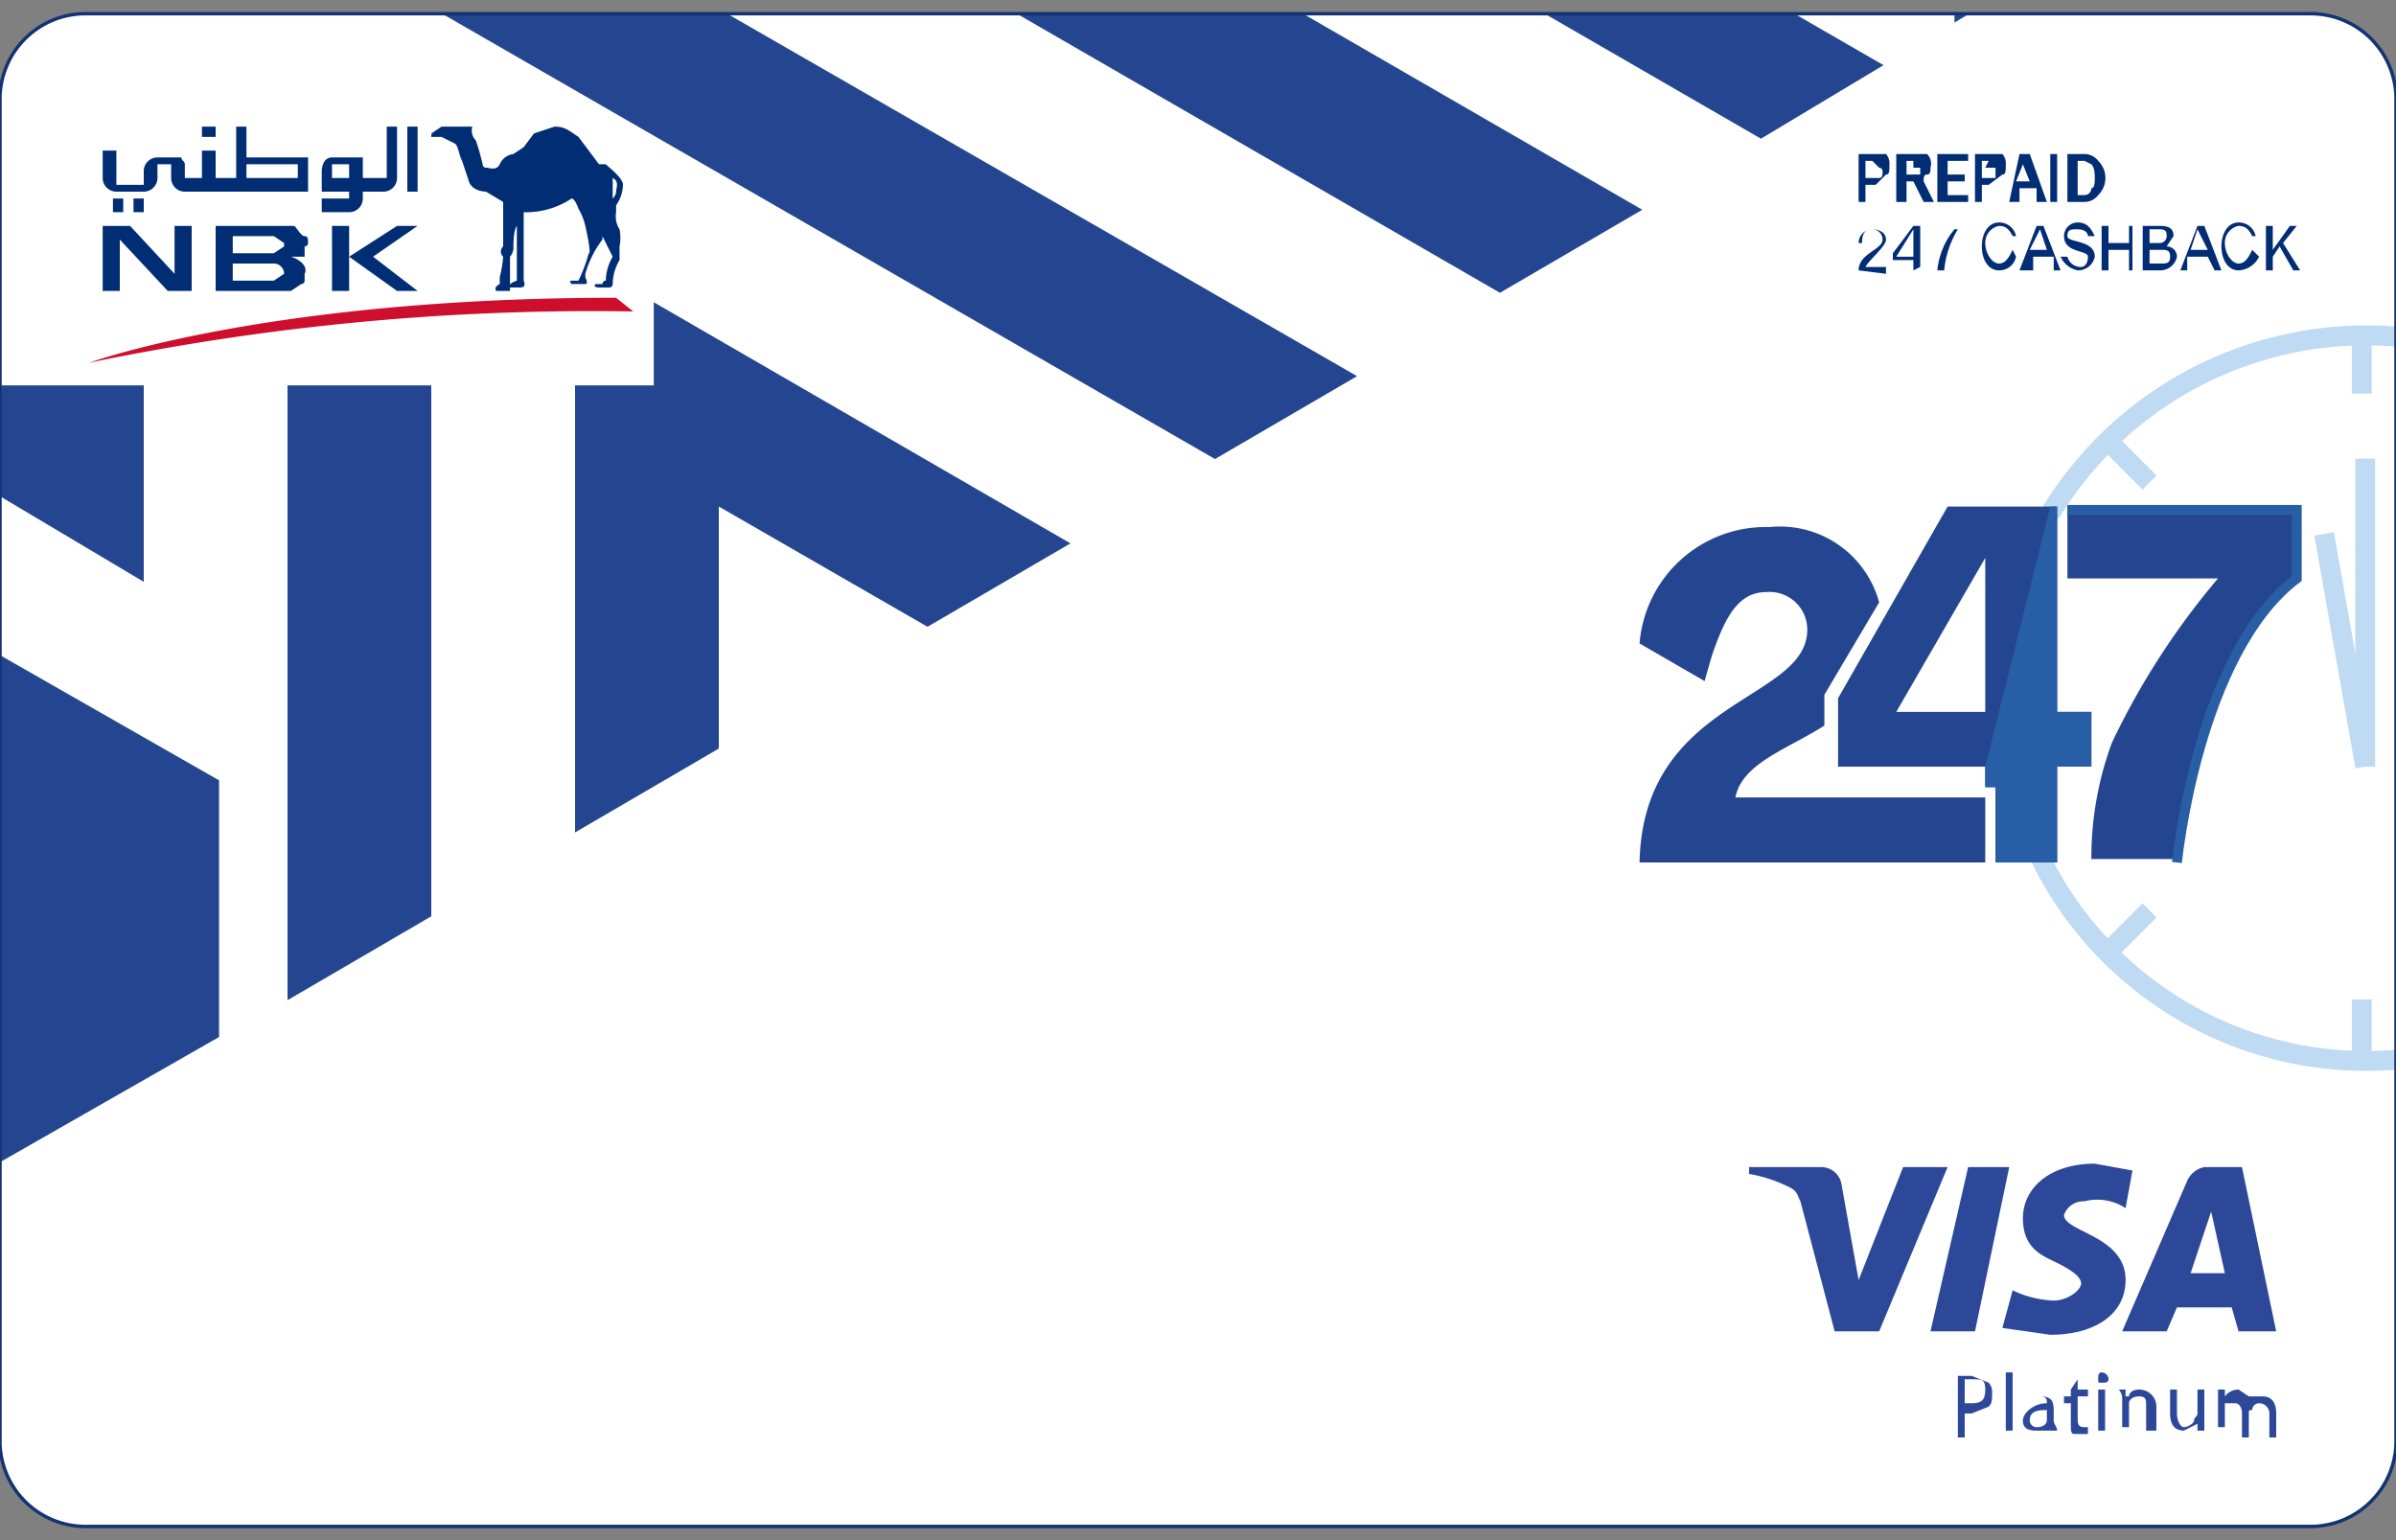 <svg xmlns="http://www.w3.org/2000/svg" xmlns:xlink="http://www.w3.org/1999/xlink" width="70" height="45" viewBox="0 0 70 45"><rect x="0" y="0" width="70" height="45" fill="#808080" stroke="none"/><defs><style>.a,.b,.i,.l{fill:none;}.a{stroke:#133371;stroke-width:0.1px;}.a,.i,.l{stroke-miterlimit:10;}.c{fill:#fff;}.d{clip-path:url(#a);}.e{fill:#002d74;}.f{fill:#244690;}.g{clip-path:url(#b);}.h{fill:#2d4899;}.i{stroke:#bfdaf3;stroke-width:0.58px;}.j{clip-path:url(#c);}.k{fill:#285ea5;}.l{stroke:#285ea5;stroke-width:0.29px;}.m{fill:#ce0e2d;}</style><clipPath id="a"><path class="a" d="M70,42.2a2.5,2.5,0,0,1-2.5,2.4H2.5A2.5,2.5,0,0,1,0,42.2V2.8A2.5,2.5,0,0,1,2.5.4h65A2.5,2.5,0,0,1,70,2.8Z"/></clipPath><clipPath id="b"><polygon class="b" points="48.2 6 -1.5 35 -1.5 -0.7 58.2 0 48.2 6"/></clipPath><clipPath id="c"><path class="b" d="M60.1,20.8v-6H56.9l-3.2,5.6v2H58V23h.3v2.2h1.8V22.4h1V20.8Zm-2.1,0H55.4L58,16.3Z"/></clipPath></defs><path class="c" d="M70,42.2a2.5,2.5,0,0,1-2.5,2.4H2.5A2.5,2.5,0,0,1,0,42.2V2.8A2.5,2.5,0,0,1,2.5.4h65A2.5,2.5,0,0,1,70,2.8Z"/><g class="d"><path class="e" d="M54.8,5.4h-.3v.5h-.2V4.5h.8a.4.4,0,0,1,.1.3c0,.2,0,.3-.1.3Zm-.1-.7h-.2v.5h.4c.1,0,.1-.1.1-.2a.1.1,0,0,0-.1-.1Z"/><path class="e" d="M56.4,4.9c0,.1,0,.2-.1.2s-.1.1-.1.2l.3.6h-.3l-.3-.6h-.2v.6h-.3V4.5h.9A.4.4,0,0,1,56.4,4.9Zm-.5-.2h-.2v.4h.4V4.9h-.2Z"/><path class="e" d="M56.9,5.7h.6v.2h-.9V4.5h.9v.2h-.6v.4h.5v.2h-.5Z"/><path class="e" d="M58.1,5.4h-.2v.5h-.2V4.5h.8a.4.4,0,0,1,.1.3c0,.2,0,.3-.1.3Zm0-.7h-.2v.5h.4V4.9h-.3Z"/><path class="e" d="M59,4.5h.3l.5,1.4h-.3V5.5h-.5v.4h-.3Zm.1.3-.2.5h.4l-.2-.5Z"/><path class="e" d="M59.9,4.5h.2V5.9h-.2Z"/><path class="e" d="M60.9,4.5a.5.5,0,0,1,.4.2.7.7,0,0,1,0,1,.5.5,0,0,1-.4.2h-.5V4.5Zm0,.2h-.2v1h.2a.2.2,0,0,0,.2-.2c.1,0,.1-.2.1-.3s0-.3-.1-.4Z"/><path class="e" d="M54.3,7.9c0-.5.7-.6.7-.9a.3.3,0,0,0-.3-.3c-.2,0-.3.1-.3.4h-.1a.4.4,0,0,1,.4-.4c.2,0,.4.1.4.3s-.5.6-.6.8h.6v.2Z"/><path class="e" d="M55.9,7.9V7.6h-.6V7.4l.6-.8h.2v.9h0v.3Zm0-1.2h0l-.5.8h.5Z"/><path class="e" d="M56.6,7.9a2.2,2.2,0,0,1,.5-1.2h.1a2.8,2.8,0,0,0-.4,1.2Z"/><path class="e" d="M58.9,7.5a.5.5,0,0,1-.5.4c-.3,0-.5-.3-.5-.7s.2-.7.5-.7a.5.5,0,0,1,.5.4h-.1c-.1-.2-.2-.3-.4-.3a.5.5,0,0,0-.4.5c0,.3.2.6.4.6s.3-.2.4-.4Z"/><path class="e" d="M60,7.9V7.5h-.6v.4H59l.5-1.3h.2l.5,1.3Zm-.4-1.2h0l-.3.6h.5Z"/><path class="e" d="M61,6.9c0-.1-.1-.2-.3-.2s-.3,0-.3.2.8.1.8.6a.5.5,0,0,1-.5.4.7.7,0,0,1-.5-.4h.2a.4.4,0,0,0,.4.3c.1,0,.2-.1.2-.3s-.7-.1-.7-.6a.4.4,0,0,1,.4-.4c.3,0,.4.2.5.4Z"/><path class="e" d="M62.2,7.9V7.3h-.6v.6h-.2V6.6h.2v.5h.6V6.6h.1V7.9Z"/><path class="e" d="M62.6,7.9V6.6h.5c.3,0,.4.1.4.3l-.2.3h0a.3.3,0,0,1,.3.3.5.5,0,0,1-.5.4Zm.5-.8a.2.2,0,0,0,.2-.2c0-.1,0-.2-.2-.2h-.3v.4Zm0,.6c.2,0,.3,0,.3-.2s-.1-.2-.3-.2h-.3v.4Z"/><path class="e" d="M64.7,7.9l-.2-.4h-.6v.4h-.2l.5-1.3h.2l.5,1.3Zm-.5-1.2h0l-.2.6h.5Z"/><path class="e" d="M66,7.5a.7.7,0,0,1-.6.4c-.3,0-.5-.3-.5-.7s.2-.7.5-.7a.5.5,0,0,1,.5.4h-.1c-.1-.2-.2-.3-.4-.3a.5.5,0,0,0-.4.5c0,.3.2.6.4.6s.3-.2.4-.4Z"/><path class="e" d="M67,7.9l-.4-.7-.2.3v.4h-.2V6.6h.2v.7h0l.5-.7h.2l-.4.5.5.8Z"/><polygon class="c" points="-4.1 14.9 -4.1 38.2 7.9 31.3 7.9 21.8 -4.1 14.9"/><path class="f" d="M6.4,22.8v7.5l-10.5,6V16.8Z"/><g class="g"><path class="f" d="M-.9-78.6v52.4L60.7,9.4V-114.2Zm58,81.7L2.7-28.3V-76.6L57.1-108Z"/><path class="f" d="M16.8,7.5V66L40.3,52.4V21.1ZM36.1,49.9,21,58.7V14.8l15.1,8.7Z"/><polygon class="f" points="20.2 -0.2 11.7 -0.3 44.5 18.6 44.5 54.8 12.6 73.2 12.6 6.5 8.4 6.5 8.4 80.5 48.7 57.2 48.7 16.2 20.2 -0.2"/><polygon class="f" points="0 5.5 0 14.5 4.2 17 4.2 5.5 0 5.5"/><polyline class="f" points="4.2 -14.3 17.3 -6.7 18.8 -5.9 52.9 13.8 52.9 59.6 4.2 87.8 4.2 36.6 0 39 0 95 57.1 62.1 57.1 11.4 0 -21.6"/></g><path class="h" d="M56.9,34.1l-2,4.8H53.6l-1-3.8c-.1-.2-.1-.3-.3-.4a4.2,4.2,0,0,0-1.2-.4v-.2h2.1a.6.6,0,0,1,.6.5l.5,2.8,1.3-3.3Zm5.2,3.3c0-1.3-1.8-1.4-1.8-1.9a.6.6,0,0,1,.6-.4,1.5,1.5,0,0,1,1.2.2l.2-1.1L61.2,34c-1.3,0-2.1.7-2.1,1.6s.6,1.1,1,1.3.7.4.7.6-.4.5-.8.5a3,3,0,0,1-1.2-.3l-.3,1.1,1.4.2c1.3,0,2.2-.6,2.2-1.6m3.3,1.5h1.1l-1-4.8H64.4a.7.7,0,0,0-.5.4L62,38.9h1.3l.3-.7h1.6ZM64,37.2l.6-1.8.4,1.8Zm-5.3-3.1-1,4.8H56.4l1.1-4.8Z"/><path class="h" d="M57.2,40.2h.4l.5.2a.4.4,0,0,1,.1.3c0,.2,0,.3-.1.4l-.5.2h-.2v.7h-.2Zm.2.8h.2c.3,0,.4-.1.4-.4s-.1-.3-.4-.3h-.2Z"/><path class="h" d="M58.6,40.1h.2v1.7h-.2Z"/><path class="h" d="M60,41.5c0,.1.1.2.1.3h-.6c-.3,0-.4-.1-.4-.3s.3-.5.7-.5h0c0-.1,0-.2-.2-.2h0c.4,0,.4.2.4.5Zm-.2-.3c-.2,0-.5,0-.5.3a.2.2,0,0,0,.2.2c.2,0,.3-.1.3-.2h0Z"/><path class="h" d="M60.7,40.3v.3H61v.2h-.3v.6c0,.2,0,.3.2.3H61v.2h-.4c-.1,0-.1-.1-.1-.3v-.6h-.2v-.2h.2v-.2Z"/><path class="h" d="M61.6,40.3c0,.1-.1.1-.2.1s-.1,0-.1-.1,0-.2.1-.2A.2.2,0,0,1,61.6,40.3Zm-.3,1.5V40.6h.2v1.2Z"/><path class="h" d="M62,40.9a.4.4,0,0,0-.1-.3h.2v.2h.1c0-.1.1-.2.3-.2a.5.5,0,0,1,.5.5v.7h-.3v-.7c0-.2,0-.3-.2-.3s-.3.1-.3.2h0v.7H62Z"/><path class="h" d="M64.4,41.5v.3h-.2v-.2h0l-.4.2c-.2,0-.4-.1-.4-.5v-.7h.2v.7c0,.2.1.4.2.4s.3-.1.3-.2.1-.1.1-.2v-.7h.2Z"/><path class="h" d="M64.8,40.9v-.3H65v.2h0a.5.5,0,0,1,.4-.2l.3.2h.4c.2,0,.4.1.4.5v.7h-.2v-.7a.3.3,0,0,0-.3-.3.2.2,0,0,0-.2.2c-.1,0-.1,0-.1.1v.7h-.2v-.7c0-.2-.1-.3-.2-.3L65,41h0v.7h-.2Z"/><path class="i" d="M59.9,15A10.8,10.8,0,0,1,69,9.8,10.6,10.6,0,1,1,58.7,22.3"/><line class="i" x1="69.1" y1="22.4" x2="69.1" y2="13.4"/><line class="i" x1="67.9" y1="15.6" x2="69.1" y2="22.4"/><line class="i" x1="69" y1="9.8" x2="69" y2="11.5"/><line class="i" x1="69" y1="29.2" x2="69" y2="30.8"/><line class="i" x1="62.8" y1="26.6" x2="61.6" y2="27.8"/><line class="i" x1="62.8" y1="14.1" x2="61.6" y2="12.9"/><path class="f" d="M53.3,21.2v-.9l1.6-2.7a3,3,0,0,0-3.2-2.2,3.7,3.7,0,0,0-3.8,3.4l1.9,1.1.2-.7c.4-1.2.8-1.9,1.6-1.9a1.1,1.1,0,0,1,1.2,1.1c0,2.1-4.8,2-4.9,6.8H58V23.3H50.7C50.9,22.3,52.2,21.9,53.3,21.2Z"/><path class="f" d="M60.1,20.8v-6H56.9l-3.2,5.6v2H58V23h.3v2.2h1.8V22.4h1V20.8Zm-2.1,0H55.4L58,16.3Z"/><path class="f" d="M60.4,14.8v2.1h4.4a22.1,22.1,0,0,0-3.1,4.8h0a9.7,9.7,0,0,0-.6,3.4h2.5A13.5,13.5,0,0,1,67,16.9V14.8Z"/><g class="j"><polygon class="k" points="60.4 14.6 59.9 14.8 58 22.4 56.8 26.5 60.2 26.2 60.8 23.8 61.5 22 60.4 14.6"/></g><path class="l" d="M63.6,25.2s.6-6.1,3.5-8.3v-2H60.4"/><rect class="c" x="-3.2" y="4.5" width="22.3" height="6.76"/><path class="e" d="M8.5,7.5h.4V7.2A.1.1,0,0,0,9,7.1c0-.1,0-.2-.1-.2s-.2-.2-.3-.3H6.3V8.5H8.5l.3-.2a.1.1,0,0,0,.1-.1V8C9,7.8,8.8,7.6,8.5,7.5ZM8.3,8,8,8.2H6.8V7.7H8a.3.3,0,0,1,.3.3Zm0-.8L8,7.4H6.8V6.9H8l.3.2h0ZM5.9,3.7V4h.4V3.7ZM3.3,5.8v.4h.3V5.8Zm.6,0v.4h.3V5.8Zm8.3.8h-.6l-1.4.9,1.4,1h.6l-1.3-1Zm-2.5,0V8.5h.5V6.6Zm8.4.1a.7.7,0,0,1-.1-.5V6h0a1.1,1.1,0,0,0,.2-.6c0-.2-.4-.5-.5-.6h-.2L16.9,4c-.3-.2-.4-.3-.7-.3l-.6.2-.3.4-.3.2a.5.5,0,0,0-.4.3c-.1.2-.3.1-.4.1a.1.1,0,0,1-.1-.1h0a6.4,6.4,0,0,0-.2-.7.4.4,0,0,1-.1-.4h-.9l-.3.2h.1c-.1,0-.1,0-.1.1h.3l.4.2c.1.1.1.3.2.5l.2.6c.1.3.5.3.5.3s.5.3.5.3V7.2a.2.2,0,0,0,0,.3,3.5,3.5,0,0,1-.1.6v.2h0c-.2.1-.1.2-.1.2h.4v-1a.4.4,0,0,0,.1-.3c0-.5.1-.6.1-.6V8.2h0c-.3.1-.2.2-.2.2h.3c.2,0,.1-.2.1-.2V6.2a2.4,2.4,0,0,0,1.4-.4c.1,0,.2.3.2.3a1.7,1.7,0,0,1,.2.5c.2.9.1.8.1.8a4.5,4.5,0,0,1-.3.8h-.2c-.1,0,0,.1,0,.1h.4c.1,0,0-.2,0-.2s0-.1,0-.1a3,3,0,0,1,.5-1V6.9l.3.6a1.4,1.4,0,0,0-.2.7.1.1,0,0,0-.1.1h-.2c-.1.1.1.1.1.1h.3a.1.1,0,0,0,.1-.1,1.4,1.4,0,0,1,.2-.7V7.2A1.3,1.3,0,0,0,18.1,6.7ZM18,5.6a.3.3,0,0,1-.1.2V5.2C18.1,5.3,18,5.5,18,5.6ZM5.1,6.6V8L3.8,6.6H3V8.5h.5V7L4.9,8.5h.7V6.6Zm6.8-2.9V5.6h.3V3.7Zm-.6,0V5.2h-.7V4.6H9.7c-.3,0-.3.4-.3.4v.6h.8v.2H9.4v.4h.8a.4.4,0,0,0,.4-.4V5.6h.6a.4.4,0,0,0,.4-.4V3.7ZM10.2,5.2H9.7V4.8h.5ZM9,4.8V4.6H7.2V3.7H6.9V5.2H6.3V4.4H5.9v.8H5.4V4.8c0-.1-.1-.1-.1-.2H4.6a.4.4,0,0,0-.4.4v.4H3.4V4.4H3v.8a.4.4,0,0,0,.4.4h.8a.4.4,0,0,0,.4-.4V4.8H5v.4a.4.4,0,0,0,.4.4H9Zm-.3.4H7.2V4.8H8.7Z"/><path class="m" d="M18,8.7C7.8,8.7,2.6,10.6,2.6,10.6A72.5,72.5,0,0,1,18.5,9.1Z"/></g><path class="a" d="M70,42.2a2.5,2.5,0,0,1-2.5,2.4H2.5A2.5,2.5,0,0,1,0,42.2V2.8A2.5,2.5,0,0,1,2.5.4h65A2.5,2.5,0,0,1,70,2.8Z"/></svg>